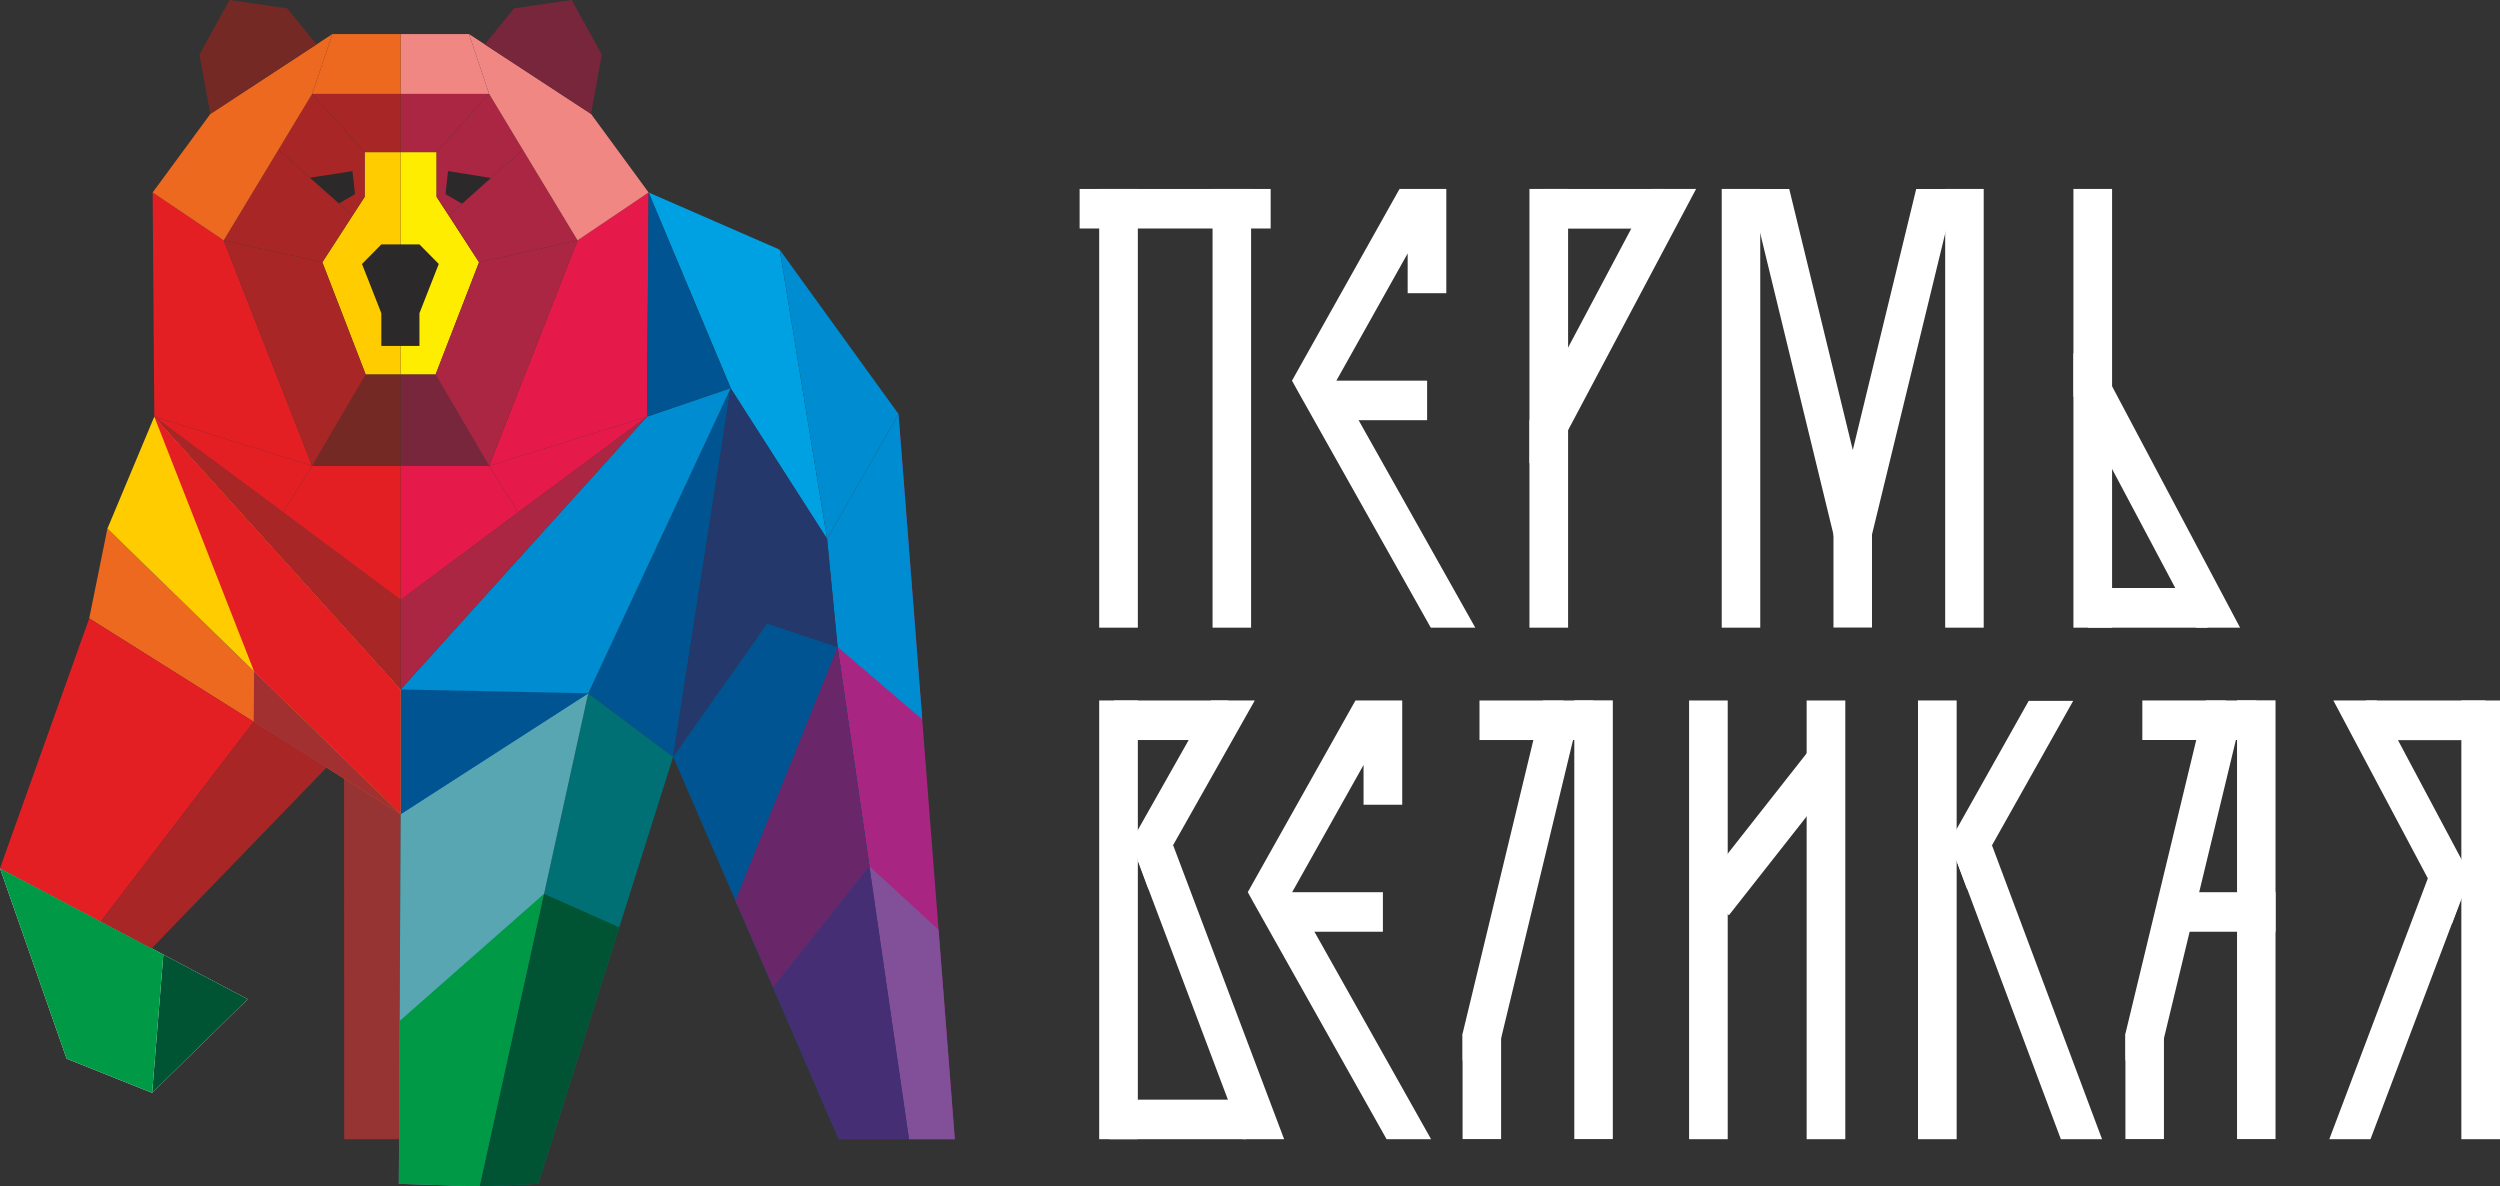 <?xml version="1.0" encoding="UTF-8"?> <svg xmlns="http://www.w3.org/2000/svg" width="118" height="56" fill="none"><rect width="100%" height="100%" fill="#333333" stroke="none"/><path d="M53.706 8.919h-1.824v20.707h1.824V8.92Zm5.345 0h-1.818v20.707h1.818V8.92Z" fill="#fff"></path><path d="M59.975 8.919h-9.017v1.866h9.017V8.919Zm7.385 9.048h-4.823v1.866h4.823v-1.866Z" fill="#fff"></path><path d="M66.442 13.84v-1.879l-3.365 6.006 6.557 11.66h-2.1l-6.293-11.192-.258-.468.258-.462 4.817-8.586h2.208v4.921h-1.824Zm16.642-4.921h-1.818v20.707h1.818V8.92Zm10.546 0h-1.817v20.707h1.818V8.92Zm-5.272 13.057H86.54v7.644h1.818v-7.644Z" fill="#fff"></path><path d="m84.452 8.919 3 12.324L90.445 8.92h1.878l-4.871 20.036-.888-3.628-3.99-16.408h1.878Zm-10.439 0H72.19v20.707h1.824V8.92Z" fill="#fff"></path><path d="M78.525 8.919h-5.64v1.872h5.64V8.92Z" fill="#fff"></path><path d="m80.055 8.919-7.092 13.365-.773-.43v-2.015l5.8-10.92h2.065Zm19.635 0h-1.824v20.707h1.824V8.92Z" fill="#fff"></path><path d="M104.196 27.754h-5.64v1.872h5.64v-1.872Z" fill="#fff"></path><path d="M105.732 29.626 98.64 16.254l-.774.431V18.7l5.802 10.926h2.064Zm-52.026 3.437h-1.824V53.77h1.824V33.063Z" fill="#fff"></path><path d="M57.971 33.063H52.59v1.866h5.381v-1.866Z" fill="#fff"></path><path d="m52.482 42.554-.534-.314.246-.443.288.757Zm6.743-9.491-5.021 8.894-.81-2.23 3.767-6.664h2.064Z" fill="#fff"></path><path d="m58.661 53.77-4.98-13.199 1.693-.671 5.237 13.87h-1.95Z" fill="#fff"></path><path d="M58.811 51.904h-6.437v1.866h6.437v-1.866Zm17.314-18.847h-1.818v20.707h1.818V33.057Zm-5.273 15.731h-1.818v4.976h1.818v-4.976Z" fill="#fff"></path><path d="M74.643 33.29 70.51 50.427l-1.476-.376v-1.262l3.791-15.725h.912l.906.228Z" fill="#fff"></path><path d="M75.213 33.063h-5.381v1.866h5.381v-1.866Zm6.335 0h-1.823V53.77h1.823V33.063Zm5.55 0h-1.824V53.77h1.824V33.063Z" fill="#fff"></path><path d="m85.497 35.274-5.31 6.75 1.417 1.176 5.31-6.75-1.417-1.176Zm6.856-2.211H90.53V53.77h1.824V33.063Z" fill="#fff"></path><path d="M90.871 41.883h-.054v-.043l.054.043Zm6.983-8.802-5.003 8.9-.84-2.241 3.744-6.659h2.1Z" fill="#fff"></path><path d="M97.272 53.77 92.33 40.565l1.692-.665 5.195 13.87h-1.944Zm10.133-20.713h-1.817v20.707h1.817V33.057Zm-5.267 15.731h-1.818v4.976h1.818v-4.976Z" fill="#fff"></path><path d="m105.929 33.29-4.133 17.136-1.476-.376v-1.262l3.792-15.725h.906l.911.228Z" fill="#fff"></path><path d="M106.499 33.063h-5.381v1.866h5.381v-1.866Zm.906 9.048h-4.703v1.866h4.703v-1.866Zm2.538 11.659 5.063-13.402 1.692.671-4.811 12.731h-1.944Z" fill="#fff"></path><path d="M118 33.063h-1.824V53.77H118V33.063Z" fill="#fff"></path><path d="M117.31 33.063h-5.639v1.872h5.639v-1.872Z" fill="#fff"></path><path d="m116.866 45.751.366.678.768-.432v-2.014l-.27-.51-.864 2.278Zm-6.731-12.688 5.597 10.538.858-2.272-4.403-8.266h-2.052Zm-44.863 9.048H60.45v1.866h4.823v-1.866Z" fill="#fff"></path><path d="M64.36 37.984v-1.878l-3.37 6.004 6.557 11.66h-2.1l-6.293-11.192-.258-.468.258-.462 4.824-8.586h2.207v4.921H64.36Z" fill="#fff"></path><path fill-rule="evenodd" clip-rule="evenodd" d="m0 40.984 11.693 6.177-4.512 4.423-4.037-1.614L0 40.984Z" fill="#fff"></path><path fill-rule="evenodd" clip-rule="evenodd" d="m16.24 36.752.006 17.018h2.592l.072-15.342-2.67-1.676Z" fill="#963333"></path><path fill-rule="evenodd" clip-rule="evenodd" d="m34.49 18.318-3.876-9.233 6.186 2.698 2.237 13.649-4.547-7.077v-.037Z" fill="#00A1E3"></path><path fill-rule="evenodd" clip-rule="evenodd" d="m31.772 35.724 2.718-17.406-6.725 14.406 4.007 3Z" fill="#005491"></path><path fill-rule="evenodd" clip-rule="evenodd" d="M27.765 32.724 22.642 56l2.76-.123 6.37-20.153-4.007-3Z" fill="#007075"></path><path fill-rule="evenodd" clip-rule="evenodd" d="m22.641 56-3.815-.123.084-17.45 8.855-5.703L22.64 56Z" fill="#57A6B2"></path><path fill-rule="evenodd" clip-rule="evenodd" d="m18.826 55.877.036-7.687 6.815-6L22.64 56l-3.815-.123Z" fill="#009945"></path><path fill-rule="evenodd" clip-rule="evenodd" d="M18.91 32.54v5.888l8.855-5.704 6.725-14.406-3.954 1.348L18.91 32.54Z" fill="#008CD1"></path><path fill-rule="evenodd" clip-rule="evenodd" d="m34.49 18.318 4.548 7.114-7.265 10.292 2.717-17.406Z" fill="#24386B"></path><path fill-rule="evenodd" clip-rule="evenodd" d="m7.71 45.055-.529 6.529 4.512-4.423-3.984-2.106Z" fill="#005433"></path><path fill-rule="evenodd" clip-rule="evenodd" d="m5.07 24.951 13.84 13.477-14.699-9.24.858-4.237Z" fill="#ED691F"></path><path fill-rule="evenodd" clip-rule="evenodd" d="m5.07 24.951 2.213-5.285L18.91 32.54v5.889L5.07 24.95Z" fill="#FC0"></path><path fill-rule="evenodd" clip-rule="evenodd" d="m0 40.984 7.71 4.07-.529 6.53-4.037-1.614L0 40.984Z" fill="#009945"></path><path fill-rule="evenodd" clip-rule="evenodd" d="M4.212 29.189 0 40.984l4.757 2.513 7.218-9.43-7.763-4.878Z" fill="#E31F24"></path><path fill-rule="evenodd" clip-rule="evenodd" d="m7.157 44.766 8.255-8.537-3.438-2.162-7.217 9.43 2.4 1.269ZM18.91 28.314v4.225L7.283 19.666l6.077 4.515 5.55 4.133Z" fill="#A82626"></path><path fill-rule="evenodd" clip-rule="evenodd" d="m18.91 32.54 11.626-12.873-11.626 8.647v4.225Z" fill="#AB2642"></path><path fill-rule="evenodd" clip-rule="evenodd" d="m39.535 30.538 3.372 23.232h2.16l-2.658-34.227-2.874 10.995Z" fill="#A82682"></path><path fill-rule="evenodd" clip-rule="evenodd" d="M42.907 53.77H39.59l-7.818-18.046 4.44-6.295 3.323 1.109 3.372 23.232Z" fill="#005491"></path><path fill-rule="evenodd" clip-rule="evenodd" d="m41.035 40.885 1.872 12.885h2.16l-.768-9.885-3.264-3Z" fill="#824F99"></path><path fill-rule="evenodd" clip-rule="evenodd" d="M42.907 53.77h-3.318l-3.101-7.169 4.547-5.716 1.872 12.885Z" fill="#452E73"></path><path fill-rule="evenodd" clip-rule="evenodd" d="m36.8 11.783 5.61 7.76-3.372 5.889-2.238-13.65Z" fill="#008CD1"></path><path fill-rule="evenodd" clip-rule="evenodd" d="m39.535 30.538 3.996 3.418-1.122-14.413-3.372 5.889.498 5.106Z" fill="#008CD1"></path><path fill-rule="evenodd" clip-rule="evenodd" d="M20.608 7.182H18.91v10.495h1.65l2.051-5.297-2.003-3.086V7.182Z" fill="#FFED00"></path><path fill-rule="evenodd" clip-rule="evenodd" d="m30.615 9.085-3.354 2.26-4.176 10.644 7.452-2.322.078-10.582Z" fill="#E51A4A"></path><path fill-rule="evenodd" clip-rule="evenodd" d="m30.537 19.666-7.452 2.322 1.374 2.193 6.078-4.515Z" fill="#E51A4A"></path><path fill-rule="evenodd" clip-rule="evenodd" d="m20.56 17.677 2.525 4.311H18.91v-4.311h1.65Z" fill="#78263B"></path><path fill-rule="evenodd" clip-rule="evenodd" d="m22.611 12.38 4.65-1.035-4.176 10.643-2.525-4.311 2.051-5.297Zm2.064-5.315-3.492 3.104-.576-.875V7.182l2.478-2.754 1.59 2.637Z" fill="#AB2642"></path><path fill-rule="evenodd" clip-rule="evenodd" d="m21.184 10.169 3.491-3.104 2.586 4.28-4.65 1.035-1.427-2.211Z" fill="#AB2642"></path><path fill-rule="evenodd" clip-rule="evenodd" d="m27.897 5.377-5.76-3.77.949 2.822 1.59 2.636 2.585 4.28 3.354-2.26-2.718-3.708Z" fill="#F08782"></path><path fill-rule="evenodd" clip-rule="evenodd" d="m20.608 7.182 2.477-2.754H18.91v2.754h1.698Z" fill="#AB2642"></path><path fill-rule="evenodd" clip-rule="evenodd" d="M18.91 21.988v6.326l5.549-4.133-1.374-2.193H18.91Z" fill="#E51A4A"></path><path fill-rule="evenodd" clip-rule="evenodd" d="M18.91 4.429h4.175l-.948-2.821H18.91v2.82Z" fill="#F08782"></path><path fill-rule="evenodd" clip-rule="evenodd" d="m22.881 2.094 1.386-1.7L26.985 0l1.422 2.58-.51 2.797-5.016-3.283Z" fill="#78263B"></path><path fill-rule="evenodd" clip-rule="evenodd" d="m39.535 30.538-.497-5.106-2.826 3.997 3.323 1.109Z" fill="#24386B"></path><path fill-rule="evenodd" clip-rule="evenodd" d="m7.283 19.666 7.451 2.322-1.373 2.193-6.078-4.515Z" fill="#E31F24"></path><path fill-rule="evenodd" clip-rule="evenodd" d="M18.91 21.988v6.326l-5.55-4.133 1.374-2.193h4.176Z" fill="#E31F24"></path><path fill-rule="evenodd" clip-rule="evenodd" d="M17.212 7.182h1.698v10.495h-1.65l-2.046-5.297 1.998-3.086V7.182Z" fill="#FC0"></path><path fill-rule="evenodd" clip-rule="evenodd" d="m7.205 9.085 3.354 2.26 4.175 10.644-7.45-2.322-.079-10.582Z" fill="#E31F24"></path><path fill-rule="evenodd" clip-rule="evenodd" d="m17.26 17.677-2.526 4.311h4.176v-4.311h-1.65Z" fill="#752924"></path><path fill-rule="evenodd" clip-rule="evenodd" d="m15.214 12.38-4.655-1.035 4.175 10.643 2.526-4.311-2.046-5.297Zm-2.069-5.315 3.497 3.104.57-.875V7.182l-2.478-2.754-1.59 2.637Z" fill="#A82626"></path><path fill-rule="evenodd" clip-rule="evenodd" d="m16.642 10.169-3.498-3.104-2.585 4.28 4.655 1.035 1.428-2.211Z" fill="#A82626"></path><path fill-rule="evenodd" clip-rule="evenodd" d="m9.929 5.377 5.76-3.77-.955 2.822-1.59 2.636-2.585 4.28-3.354-2.26L9.93 5.377Z" fill="#ED691F"></path><path fill-rule="evenodd" clip-rule="evenodd" d="m17.212 7.182-2.478-2.754h4.176v2.754h-1.698Z" fill="#A82626"></path><path fill-rule="evenodd" clip-rule="evenodd" d="M18.91 4.429h-4.176l.954-2.821h3.222v2.82Z" fill="#ED691F"></path><path fill-rule="evenodd" clip-rule="evenodd" d="m14.938 2.094-1.385-1.7L10.835 0 9.413 2.58l.516 2.797 5.01-3.283Z" fill="#752924"></path><path fill-rule="evenodd" clip-rule="evenodd" d="m30.615 9.085 3.875 9.233-3.953 1.349.078-10.582Z" fill="#005491"></path><path fill-rule="evenodd" clip-rule="evenodd" d="m14.632 8.389 2.004-.314.12 1.09-.756.437-1.368-1.213Zm8.538.012-2.023-.326-.12 1.09.78.45L23.17 8.4Zm-4.26 7.927h-.912v-1.546l-.912-2.322.912-.924h.912v4.792Zm0 0h.888v-1.546l.912-2.322-.912-.924h-.888v4.792Z" fill="#2B2929"></path><path fill-rule="evenodd" clip-rule="evenodd" d="m18.91 38.428 8.855-5.704-8.855-.184v5.888Z" fill="#005491"></path><path fill-rule="evenodd" clip-rule="evenodd" d="m11.993 31.69-4.71-12.024L18.91 32.54v5.889l-6.917-6.739Z" fill="#E31F24"></path><path fill-rule="evenodd" clip-rule="evenodd" d="m11.975 34.067.018-2.378 6.917 6.739-6.935-4.361Z" fill="#A33030"></path><path fill-rule="evenodd" clip-rule="evenodd" d="m25.677 42.19 3.552 1.578L25.4 55.877 22.64 56l3.036-13.81Z" fill="#005433"></path><path fill-rule="evenodd" clip-rule="evenodd" d="m34.712 42.505 4.823-11.967 1.5 10.347-4.547 5.716-1.776-4.096Z" fill="#692669"></path></svg> 